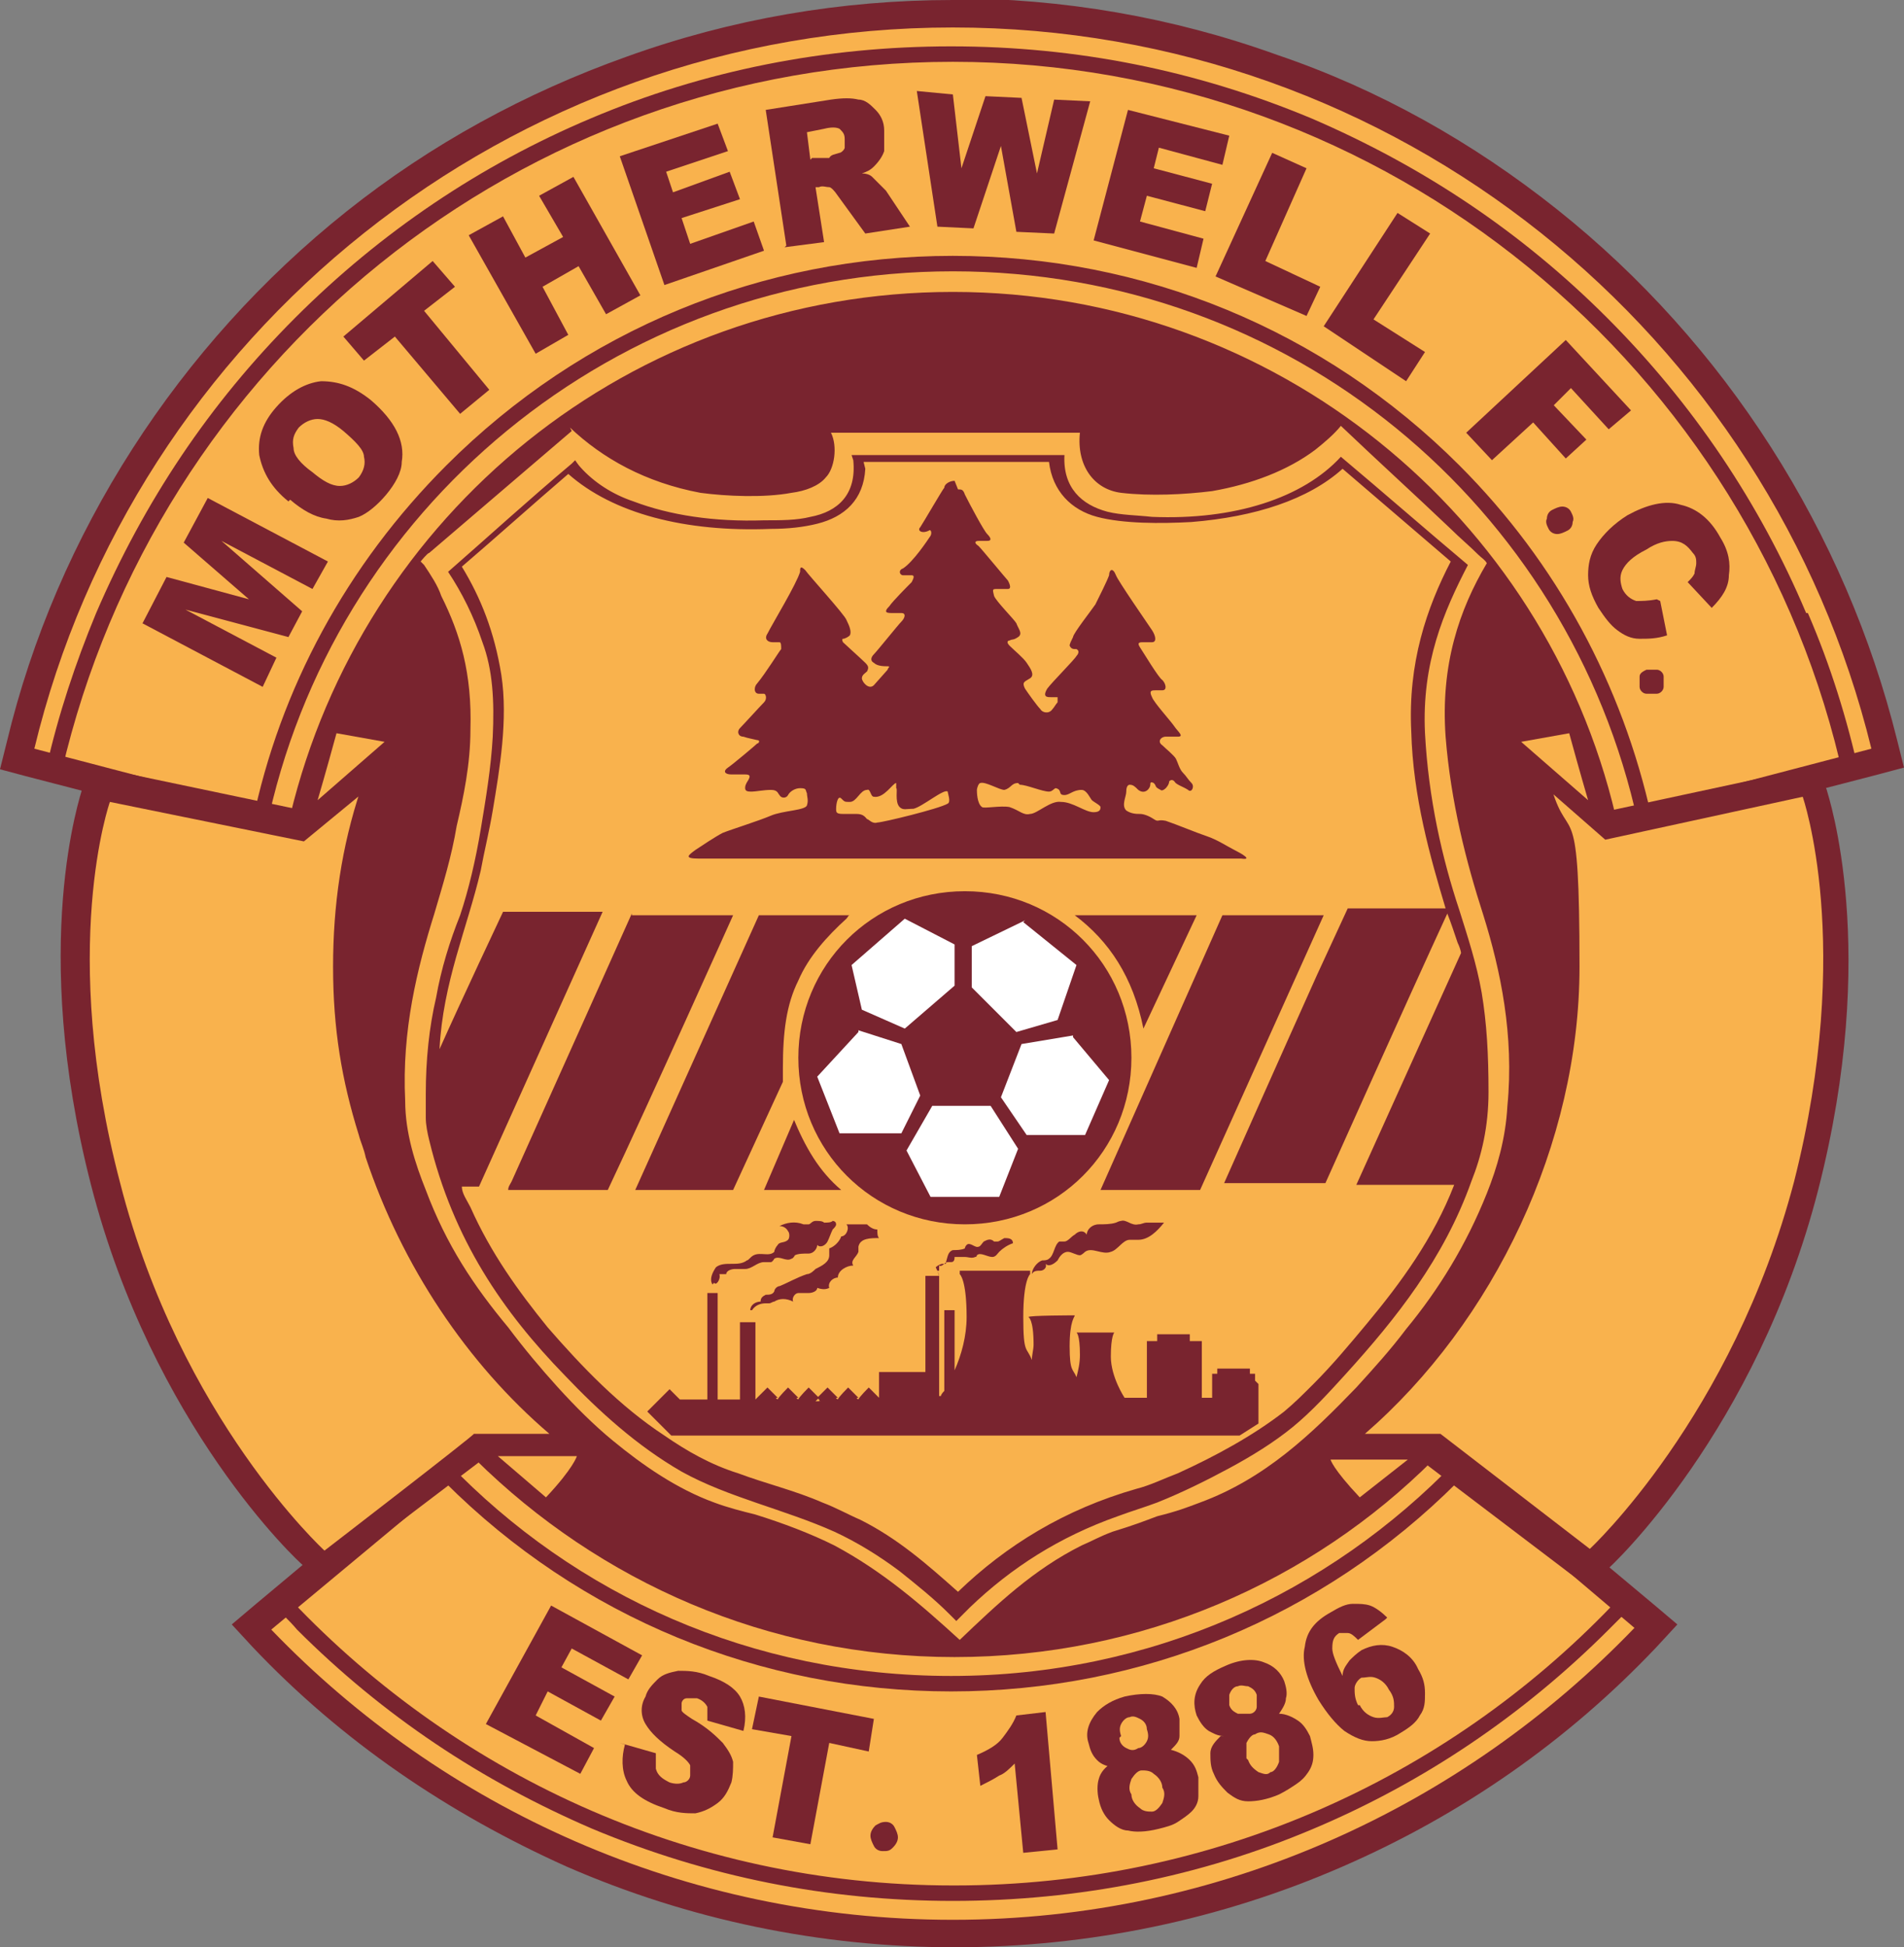 <?xml version="1.0" encoding="UTF-8"?>
<svg id="Livello_1" xmlns="http://www.w3.org/2000/svg" version="1.1" viewBox="0 0 110.9 113.4">
  <rect x="0" y="0" width="110.9" height="113.4" fill="#808080" stroke="none"/>
  <!-- Generator: Adobe Illustrator 29.5.1, SVG Export Plug-In . SVG Version: 2.1.0 Build 141)  -->
  <defs>
    <style>
      .st0 {
        fill: #79242f;
      }

      .st1 {
        fill: #fff;
      }

      .st2 {
        fill: #f9b24d;
      }
    </style>
  </defs>
  <path class="st0" d="M94.9,57.6c0,23.1-17.8,41.8-39.8,41.8S15.3,80.7,15.3,57.6,33.1,15.9,55.1,15.9s39.8,18.7,39.8,41.8"/>
  <path class="st2" d="M93.3,47.8c-2-8.4-6.8-16-13.5-21.4-7-5.6-15.3-8.5-24.3-8.5s-17.3,2.9-24.2,8.5c-6.7,5.4-11.6,13-13.5,21.3l-.9,3.7-.6-3.2-15.2-4,.2-.8c2.9-11.9,9.8-22.8,19.5-30.5C30.7,5,42.7.8,55.5.8s24.8,4.2,34.8,12.1c9.7,7.7,16.6,18.5,19.5,30.5l.2.8-15.2,4-.6,3.5-.9-3.9Z"/>
  <path class="st0" d="M55.5,1.6c25.9,0,47.6,17.9,53.5,42l-14.9,3.9h0c-4.1-17.4-19.8-30.5-38.6-30.5s-34.4,13-38.6,30.5h0s-14.9-3.9-14.9-3.9C7.8,19.5,29.6,1.6,55.5,1.6M55.5,0c-6.5,0-12.9,1.1-19,3.3-5.9,2.1-11.4,5.1-16.3,9C10.4,20.1,3.3,31.1.4,43.2l-.4,1.6,1.5.4,13.9,3.6,1.2,6.9,1.9-7.8c1.9-8.2,6.6-15.6,13.3-20.9,3.3-2.6,7-4.7,10.9-6.1,4.1-1.5,8.4-2.2,12.8-2.2s8.7.7,12.8,2.2c4,1.4,7.6,3.5,11,6.1,6.6,5.3,11.3,12.7,13.2,20.9l1.8,7.8,1.2-7,13.9-3.6,1.5-.4-.4-1.6c-3-12.1-10-23.1-19.8-30.9-4.9-3.9-10.4-7-16.3-9-6.1-2.2-12.5-3.3-19-3.3"/>
  <path class="st2" d="M55.5,112.6c-15.4,0-29.7-6.1-40.3-17.2l-.6-.6,12.1-10.1-1.1-3,2.7,2.6c7.3,7.2,17,11.2,27.3,11.2s20-4,27.4-11.3l2.6-2.6-1.1,2.9,12.1,10.1-.6.6c-10.6,11.1-25,17.2-40.3,17.2"/>
  <path class="st0" d="M83.4,84.8h0s11.8,10,11.8,10c-10,10.4-24.1,17-39.7,17s-29.7-6.5-39.7-16.9l11.9-9.9h0c7.2,7.1,17,11.5,27.9,11.5s20.8-4.4,27.9-11.5M87.4,78.6l-5.1,5.1c-7.2,7.1-16.7,11-26.8,11s-19.6-3.9-26.7-11l-5-5,2,5.6-11,9.2-1.3,1.1,1.2,1.3c5.2,5.5,11.4,9.7,18.3,12.8,7.1,3.1,14.8,4.7,22.6,4.7s15.5-1.6,22.6-4.7c6.9-3,13.1-7.3,18.3-12.8l1.2-1.3-1.3-1.1-11-9.2,2.1-5.8Z"/>
  <path class="st2" d="M18.2,90.8c-.3-.3-8.6-8-12.2-21.8-3.6-13.8-.7-22.3-.5-22.7l.2-.7,11.6,2.4,5.2-4.4-.9,2.7c-1,3.2-1.6,6.6-1.6,10,0,9.8,4.7,20,12.2,26.5l1.6,1.4-6.2.2-9.1,6.9-.5-.5Z"/>
  <path class="st0" d="M21,46c-1.1,3.3-1.6,6.7-1.6,10.3s.5,6.6,1.5,9.8c.1.4.3.8.4,1.3,2.1,6.3,5.9,12,10.7,16.1h-4.4c0,.1-8.7,6.8-8.7,6.8,0,0-8.4-7.7-11.9-21.4-3.6-13.7-.6-22.2-.6-22.2l11.3,2.3,3.4-2.8ZM24.3,41.2l-4.3,3.6-2.8,2.3-10.5-2.2-1.4-.3-.5,1.3c-.1.4-3.1,9.1.5,23.1,3.6,14,12,21.9,12.4,22.2l1,.9,1.1-.8,8.3-6.3h3.8c0,0,4.2-.2,4.2-.2l-3.2-2.8c-3.5-3.1-6.5-7-8.6-11.6-2.2-4.6-3.3-9.6-3.3-14.3s.5-6.6,1.5-9.8l1.7-5.4Z"/>
  <path class="st2" d="M83.5,84.3l-6.2-.2,1.6-1.4c7.5-6.5,12.2-16.7,12.2-26.5s-.5-6.8-1.6-10l-.9-2.8,5.1,4.5,11.8-2.6.2.7c.1.4,3,9-.5,22.8-3.6,13.8-11.8,21.5-12.2,21.8l-.5.5-9-6.9Z"/>
  <path class="st0" d="M90.3,46.1l3.2,2.8,11.5-2.5s3,8.6-.5,22.4c-3.6,13.7-11.9,21.4-11.9,21.4l-8.7-6.7h-4.4c7.5-6.5,12.5-16.9,12.5-27.2s-.6-7-1.6-10.3M86.9,40.9l1.8,5.7c1,3.2,1.5,6.4,1.5,9.8,0,4.7-1.1,9.7-3.3,14.3-2.1,4.5-5.1,8.5-8.6,11.6l-3.2,2.8h4.2c0,.1,3.8.2,3.8.2l8.3,6.3,1.1.8,1-.9c.4-.3,8.8-8.2,12.4-22.2,3.6-14,.6-22.9.5-23.3l-.5-1.4-1.4.3-10.7,2.3-2.6-2.3-4.5-4Z"/>
  <path class="st0" d="M84.8,85.1c-7.4,7.7-17.8,12.5-29.4,12.5s-21.9-4.7-29.3-12.4c-.2.3-.4.5-.7.6.2.2.3.3.5.5,7.9,7.9,18.4,12.2,29.5,12.2s21.6-4.3,29.5-12.2c.2-.2.3-.3.5-.5-.2-.2-.5-.4-.6-.6"/>
  <path class="st0" d="M96.2,47.6c-1.7-7.7-5.5-14.8-11.2-20.5-7.9-7.9-18.4-12.2-29.5-12.2s-21.6,4.3-29.5,12.2c-5.8,5.8-9.7,13-11.3,20.8.3.1.6.2.8.4,3.8-18.6,20.3-32.5,40-32.5s35.9,13.7,39.9,32.1c.3-.1.5-.2.8-.3"/>
  <path class="st0" d="M55.5,109.8c-15.4,0-29.3-6.6-39-17.1-.2.2-.5.3-.8.5.5.6,1.1,1.1,1.6,1.7,5,5,10.7,8.8,17.2,11.6,6.7,2.8,13.7,4.2,21,4.2s14.4-1.4,21-4.2c6.4-2.7,12.2-6.6,17.2-11.6.3-.3.6-.6.9-.9-.2-.2-.5-.3-.7-.5-9.7,10.1-23.3,16.3-38.3,16.3"/>
  <path class="st0" d="M105.2,35.7c-2.7-6.4-6.6-12.2-11.6-17.2-5-5-10.7-8.8-17.2-11.6-6.7-2.8-13.7-4.2-21-4.2s-14.4,1.4-21,4.2c-6.4,2.7-12.2,6.6-17.2,11.6-5,5-8.8,10.7-11.6,17.2-1.2,2.9-2.2,5.9-2.9,9,0,0,.1,0,.2,0,.2,0,.5.1.7.2C9.1,21.2,30.2,3.6,55.5,3.6s46.7,17.9,51.9,41.8c.2-.2.5-.3.9-.3-.7-3.2-1.7-6.4-3-9.4"/>
  <polygon class="st0" points="32.1 93.5 37.4 96.4 36.6 97.8 33.3 96 32.7 97.1 35.8 98.8 35 100.2 31.9 98.5 31.2 99.9 34.6 101.8 33.8 103.3 28.3 100.4 32.1 93.5"/>
  <path class="st0" d="M36.1,101.5l2.1.6c0,.4,0,.7,0,.9.1.4.4.6.8.8.3.1.6.1.8,0,.2,0,.4-.2.4-.4,0-.2,0-.4,0-.6-.1-.2-.4-.5-.9-.8-.9-.6-1.4-1.1-1.7-1.6-.3-.5-.3-1.1,0-1.6.1-.4.4-.7.7-1,.3-.3.7-.4,1.2-.5.5,0,1.1,0,1.8.3.9.3,1.5.7,1.8,1.2s.4,1.2.2,2l-2.1-.6c0-.4,0-.6,0-.8-.1-.2-.3-.4-.6-.5-.2,0-.5,0-.6,0-.2,0-.3.2-.3.3,0,.1,0,.2,0,.4,0,.1.3.3.6.5.9.5,1.4,1,1.8,1.4.3.4.5.7.6,1.1,0,.4,0,.8-.1,1.2-.2.5-.4.9-.8,1.2-.4.3-.8.5-1.3.6-.5,0-1.1,0-1.8-.3-1.2-.4-1.9-.9-2.2-1.6-.3-.6-.3-1.4-.1-2.1"/>
  <polygon class="st0" points="44.2 98.8 50.9 100.1 50.6 102 48.3 101.5 47.2 107.4 45 107 46.1 101.1 43.8 100.7 44.2 98.8"/>
  <path class="st0" d="M51.6,106.1c.2,0,.4.1.5.3.1.2.2.4.2.6,0,.2-.1.4-.3.6-.2.2-.3.2-.6.2-.2,0-.4-.1-.5-.3-.1-.2-.2-.4-.2-.6,0-.2.1-.4.3-.6.2-.1.3-.2.6-.2"/>
  <path class="st0" d="M60.9,99.7l.7,8-2,.2-.5-5.2c-.3.3-.6.6-.9.7-.3.2-.7.4-1.1.6l-.2-1.8c.7-.3,1.2-.6,1.5-1s.6-.8.8-1.3l1.7-.2Z"/>
  <path class="st0" d="M64.7,102.9c-.4-.1-.6-.2-.8-.4-.3-.3-.4-.6-.5-1-.2-.6,0-1.2.5-1.8.4-.4.9-.7,1.6-.9.9-.2,1.7-.2,2.2,0,.5.3.9.7,1,1.3,0,.3,0,.7,0,1,0,.3-.2.5-.5.8.4.1.8.3,1.1.6.3.3.4.6.5,1,0,.4,0,.8,0,1.1,0,.4-.2.7-.4.9-.2.2-.5.4-.8.6-.3.2-.7.3-1.1.4-.8.2-1.4.2-1.8.1-.4,0-.8-.3-1.1-.6-.3-.3-.5-.7-.6-1.2-.1-.4-.1-.9,0-1.2.1-.4.4-.7.7-.9M65.2,101.2c0,.3.2.5.4.6.2.1.4.2.7,0,.2,0,.4-.2.5-.4.1-.2.1-.4,0-.7,0-.3-.2-.5-.4-.6-.2-.1-.4-.2-.6-.1-.2,0-.4.2-.5.4-.1.2-.1.4,0,.7M65.9,104.5c0,.3.2.6.5.8.2.2.5.2.7.2.2,0,.4-.2.6-.5.1-.3.2-.6,0-.9,0-.3-.2-.6-.5-.8-.2-.2-.5-.2-.7-.2-.2,0-.4.2-.6.5-.1.3-.2.6,0,.9"/>
  <path class="st0" d="M71.3,101.1c-.4,0-.7-.2-.9-.3-.3-.2-.5-.5-.7-.9-.2-.6-.2-1.2.2-1.8.3-.5.8-.8,1.5-1.1.9-.4,1.7-.4,2.2-.2.6.2,1,.6,1.2,1.1.1.3.2.7.1,1,0,.3-.2.6-.4.9.4,0,.8.2,1.1.4.3.2.5.5.7.9.1.4.2.7.2,1.1,0,.4-.1.7-.3,1-.2.3-.4.5-.7.7-.3.2-.6.4-1,.6-.7.3-1.3.4-1.8.4-.5,0-.8-.2-1.2-.5-.3-.3-.6-.6-.8-1.1-.2-.4-.2-.8-.2-1.2,0-.4.3-.7.6-1M71.6,99.3c.1.3.3.4.5.5.2,0,.4,0,.7,0,.2,0,.4-.2.4-.4,0-.2,0-.4,0-.7-.1-.3-.3-.4-.5-.5-.2,0-.4-.1-.6,0-.2,0-.4.2-.5.5,0,.2,0,.4,0,.7M72.7,102.5c.1.3.3.5.6.7.3.1.5.2.7,0,.2,0,.4-.3.5-.6,0-.3,0-.6,0-.9-.1-.3-.3-.6-.6-.7s-.5-.2-.8,0c-.2,0-.4.3-.5.5,0,.3,0,.6,0,.9"/>
  <path class="st0" d="M80.7,94.3l-1.6,1.2c-.2-.2-.4-.4-.6-.4-.2,0-.3,0-.5,0-.3.2-.4.4-.4.9,0,.3.2.8.6,1.6,0-.4.2-.6.4-.9.2-.2.4-.4.7-.6.6-.3,1.2-.4,1.8-.2.6.2,1.2.6,1.5,1.3.3.5.4.9.4,1.4,0,.5,0,.9-.3,1.3-.2.4-.6.7-1.1,1-.6.4-1.2.5-1.7.5-.5,0-1-.2-1.6-.6-.5-.4-1-1-1.5-1.8-.7-1.2-1-2.3-.8-3.1.1-.9.6-1.5,1.5-2,.5-.3.9-.5,1.3-.5.4,0,.7,0,1,.1.3.1.7.4,1,.7M79.2,99.3c.2.4.5.6.8.7.3.1.6,0,.8,0,.2-.1.4-.3.4-.6,0-.3,0-.6-.3-1-.2-.4-.5-.6-.8-.7-.3-.1-.5,0-.8,0-.2.1-.4.4-.4.6,0,.3,0,.6.2,1"/>
  <polygon class="st0" points="8.3 36.3 9.7 33.6 14.5 34.9 10.7 31.6 12.1 29 19.1 32.7 18.2 34.3 12.9 31.5 17.6 35.6 16.8 37.1 10.8 35.5 16.1 38.3 15.3 40 8.3 36.3"/>
  <path class="st0" d="M16.8,29.2c-1-.8-1.5-1.7-1.7-2.7-.1-1,.2-1.9,1-2.8.8-.9,1.7-1.4,2.6-1.5,1,0,1.9.3,2.9,1.1.7.6,1.2,1.2,1.5,1.8.3.6.4,1.2.3,1.8,0,.6-.4,1.3-.9,1.9-.5.6-1.1,1.1-1.6,1.3-.6.2-1.2.3-1.9.1-.7-.1-1.4-.5-2.1-1.1M18.2,27.5c.6.5,1.1.8,1.6.8.4,0,.8-.2,1.1-.5.3-.4.4-.8.3-1.2,0-.4-.5-.9-1.2-1.5-.6-.5-1.1-.7-1.5-.7-.4,0-.8.2-1.1.5-.3.4-.4.7-.3,1.2,0,.4.4.9,1.1,1.4"/>
  <polygon class="st0" points="20 19.6 25.2 15.2 26.5 16.7 24.7 18.1 28.5 22.7 26.8 24.1 23 19.6 21.2 21 20 19.6"/>
  <polygon class="st0" points="27.3 13.7 29.3 12.6 30.6 15 32.8 13.8 31.4 11.4 33.4 10.3 37.3 17.2 35.3 18.3 33.7 15.5 31.6 16.7 33.1 19.5 31.2 20.6 27.3 13.7"/>
  <polygon class="st0" points="36.1 9.1 41.8 7.2 42.4 8.8 38.8 10 39.2 11.2 42.5 10 43.1 11.6 39.7 12.7 40.2 14.2 43.9 12.9 44.5 14.6 38.7 16.6 36.1 9.1"/>
  <path class="st0" d="M45.8,14.3l-1.2-7.9,3.8-.6c.7-.1,1.2-.1,1.6,0,.4,0,.7.3,1,.6.3.3.5.7.5,1.2,0,.4,0,.8,0,1.2-.1.3-.3.6-.6.9-.2.2-.4.3-.7.4.3,0,.5.1.6.2,0,0,.2.2.4.4.2.2.3.3.4.4l1.4,2.1-2.6.4-1.6-2.2c-.2-.3-.4-.5-.5-.5-.2,0-.4-.1-.6,0h-.2s.5,3.2.5,3.2l-2.3.3ZM47.3,9.2h1c.1-.2.3-.2.6-.3.1,0,.3-.2.3-.3,0-.1,0-.3,0-.5,0-.3-.1-.4-.3-.6-.2-.1-.5-.1-.9,0l-1,.2.2,1.6Z"/>
  <polygon class="st0" points="53.4 5.3 55.5 5.5 56 9.8 57.4 5.6 59.5 5.7 60.4 10.1 61.4 5.8 63.5 5.9 61.4 13.6 59.2 13.5 58.3 8.5 56.7 13.3 54.6 13.2 53.4 5.3"/>
  <polygon class="st0" points="65.7 6.4 71.6 7.9 71.2 9.6 67.5 8.6 67.2 9.8 70.6 10.7 70.2 12.3 66.8 11.4 66.4 12.9 70.1 13.9 69.7 15.6 63.7 14 65.7 6.4"/>
  <polygon class="st0" points="74.1 8.9 76.1 9.8 73.7 15.2 76.9 16.7 76.1 18.4 70.8 16.1 74.1 8.9"/>
  <polygon class="st0" points="81.4 12.4 83.3 13.6 80 18.6 83 20.5 81.9 22.2 77.1 19 81.4 12.4"/>
  <polygon class="st0" points="91.2 19.8 95 23.9 93.7 25 91.5 22.6 90.5 23.6 92.4 25.6 91.2 26.7 89.3 24.6 86.9 26.8 85.4 25.2 91.2 19.8"/>
  <path class="st0" d="M91.5,29.8c.1.2.2.4.1.6,0,.2-.1.4-.3.5-.2.1-.4.2-.6.2-.2,0-.4-.1-.5-.3-.1-.2-.2-.4-.1-.6,0-.2.1-.4.3-.5.2-.1.4-.2.6-.2.2,0,.4.1.5.3"/>
  <path class="st0" d="M96.7,35l.4,2c-.6.2-1.1.2-1.6.2-.5,0-.9-.2-1.3-.5-.4-.3-.7-.7-1.1-1.3-.4-.7-.6-1.3-.6-1.9,0-.6.1-1.2.5-1.8.4-.6,1-1.2,1.8-1.7,1.1-.6,2.2-.9,3.1-.6.9.2,1.7.8,2.3,1.9.5.8.6,1.5.5,2.2,0,.7-.4,1.3-1,1.9l-1.4-1.5c.2-.2.3-.3.4-.5,0-.2.1-.4.1-.6,0-.2,0-.4-.2-.6-.3-.4-.6-.7-1.2-.7-.4,0-.9.1-1.5.5-.8.4-1.2.8-1.4,1.2-.2.4-.1.8,0,1.1.2.4.5.6.8.7.3,0,.7,0,1.2-.1"/>
  <path class="st0" d="M96.9,39.4c0,.2,0,.4,0,.6,0,.2-.2.4-.4.4-.2,0-.4,0-.6,0-.2,0-.4-.2-.4-.4,0-.2,0-.4,0-.6,0-.2.2-.3.4-.4.2,0,.4,0,.6,0,.2,0,.4.2.4.4"/>
  <path class="st2" d="M33.3,25.1c-2.7,2.3-5.6,4.8-8.3,7.1-.1,0-.5.5-.5.5,0,0,.1.1.2.2.4.6.8,1.2,1,1.8,1.1,2.2,1.8,4.5,1.7,7.8,0,2-.4,3.9-.8,5.6-.3,1.8-.8,3.4-1.3,5.1-1,3.2-1.9,6.8-1.7,10.9,0,1.9.6,3.7,1.2,5.2.6,1.6,1.3,3,2.1,4.3.8,1.3,1.7,2.5,2.7,3.7.9,1.2,1.9,2.4,2.9,3.5,1,1.1,2.1,2.2,3.2,3.1,1.7,1.4,3.7,2.8,5.9,3.6.8.3,1.6.5,2.4.7,1.6.5,3.2,1.1,4.6,1.8,2.8,1.5,5,3.4,7.3,5.5,2.2-2.1,4.3-4.1,7.1-5.5.7-.3,1-.5,1.8-.8,1.3-.4,1.8-.6,2.6-.9,1.2-.3,1.7-.5,2.5-.8,3.8-1.4,6.5-4,9.1-6.7,1-1.1,2-2.2,2.9-3.4,1.9-2.3,3.5-4.9,4.7-7.9.6-1.5,1.1-3.2,1.2-5.1.4-4.1-.4-7.9-1.4-11.1-1-3.1-1.9-6.6-2.2-10.4-.3-4.2.8-7.4,2.4-10.1-.1-.2-.3-.3-.5-.5-.5-.5-1.1-1-1.6-1.5-2.1-2-4.3-4-6.4-6-.4.5-1,1-1.5,1.4-1.6,1.2-3.7,2-6,2.4-1.6.2-3.6.3-5.3.1-1.6-.2-2.6-1.6-2.4-3.5h-14.5c.4.8.2,2.1-.3,2.6-.4.5-1.2.8-2,.9-1.6.3-3.8.2-5.3,0-3.2-.6-5.7-2-7.6-3.8M49.6,26.5h12.4c-.1,1.9,1,2.9,2.5,3.3.8.2,1.7.2,2.6.3,4.8.2,8.8-1.1,11-3.5,2.5,2.1,4.9,4.2,7.4,6.3-1.4,2.7-2.7,5.7-2.5,9.8.2,3.8,1,7.3,2,10.3.5,1.6,1,3.1,1.3,4.8.3,1.8.4,3.6.4,5.8,0,2-.4,3.7-1,5.2-1.6,4.5-4.4,8-7.3,11.2-1,1.1-2,2.2-3.1,3.1-1.1.9-2.4,1.7-3.7,2.4-1.3.7-2.7,1.4-4.2,2-.8.3-1.5.5-2.3.8-3.4,1.2-6.2,3-8.6,5.3-.1.1-.2.2-.4.4,0,0-.4.4-.4.4,0,0-.3-.3-.4-.4-.9-.9-1.9-1.7-2.9-2.5-1.2-.9-2.5-1.7-3.8-2.3-2.9-1.3-6.2-2-8.9-3.5-2.6-1.5-4.8-3.5-6.8-5.6-3.6-3.7-6.5-7.9-7.9-13.7-.1-.4-.2-.9-.2-1.3,0-.5,0-.9,0-1.4,0-2,.2-3.9.6-5.6.3-1.7.8-3.3,1.4-4.8.5-1.5.9-3.2,1.2-5,.3-1.8.6-3.6.7-5.4.1-2.1,0-3.9-.6-5.5-.5-1.5-1.2-2.9-2-4.1,2.4-2.1,4.7-4.2,7.2-6.3,0,0,.2-.2.2-.2,0,0,.2.3.3.4.8.9,1.9,1.6,3.1,2,2.1.8,4.7,1.2,7.6,1.1,1,0,1.9,0,2.7-.2,1.6-.3,2.7-1.3,2.5-3.3,0,0,0,0,0,0M50.4,27.3s0,0,0,0c-.1,1.8-1.2,2.8-2.8,3.2-.8.2-1.7.3-2.7.3-5,.2-9.2-.9-11.8-3.2-2.1,1.8-4.1,3.6-6.2,5.4,1.1,1.8,1.9,3.8,2.3,6.3.4,2.6-.1,5.5-.5,7.9-.2,1.2-.5,2.4-.7,3.5-.8,3.4-2.2,6.5-2.4,10.4,1.2-2.7,3.7-8,3.7-8h5.8l-7.2,16h-1c0,.4.3.8.5,1.2,1.2,2.7,2.8,4.9,4.5,7,2,2.3,4.2,4.6,6.8,6.3,1.3.9,2.7,1.7,4.3,2.2,1.6.6,3.3,1,4.9,1.7.8.3,1.5.7,2.2,1,2.2,1.1,3.9,2.6,5.7,4.2,2.8-2.7,6.2-4.8,10.4-6,.8-.2,1.6-.6,2.4-.9,2.2-1,4.4-2.2,6.2-3.6.6-.5,1.1-1,1.7-1.6,1.1-1.1,2.1-2.3,3.1-3.5,2-2.4,3.9-5,5.1-8.1h-5.7l6.1-13.5c0-.1-.1-.4-.2-.6-.2-.6-.4-1.2-.6-1.7-2.4,5.2-7.1,15.7-7.1,15.7h-5.9s3.6-8.1,5.4-12.1c.6-1.3,1.8-3.9,1.8-3.9h5.7c-.9-3-1.9-6.5-2-10.3-.2-4,.9-7.2,2.3-9.9-2.1-1.8-4.2-3.6-6.3-5.4-2,1.8-5.1,2.8-8.8,3.1-1.8.1-4,.1-5.5-.3-1.5-.4-2.6-1.5-2.8-3.2h-10.8ZM55.8,28.5c.2,0,.3,0,.4.3.3.6,1.1,2.1,1.3,2.3.2.2.3.4,0,.4-.3,0-.3,0-.5,0-.2,0-.3.1,0,.3.2.2,1.6,1.9,1.7,2,0,0,.3.5,0,.5-.3,0-.3,0-.6,0-.3,0-.3,0-.2.4.1.3,1.2,1.4,1.3,1.6.1.3.4.6.1.8-.3.2-.3.1-.5.2-.1,0-.2.1,0,.3.3.3.8.7,1,1,.2.3.5.7.2.9-.3.2-.5.2-.3.6.2.3.7,1,.9,1.2.1.2.5.3.7,0,.1-.1.2-.3.3-.4,0-.1,0-.3,0-.3-.2,0-.2,0-.4,0-.2,0-.5,0-.2-.5.3-.4,1.6-1.7,1.7-1.9.1-.1.2-.3,0-.4-.2,0-.3,0-.4-.2,0-.1.1-.3.2-.5,0-.2,1.1-1.6,1.3-1.9.2-.4.7-1.4.8-1.7,0-.3.2-.5.4,0,.1.3,1.9,2.9,2.1,3.2.2.3.3.7,0,.7-.3,0-.2,0-.5,0-.2,0-.4,0-.2.3.2.3,1.1,1.8,1.3,1.9.2.2.3.6,0,.6-.3,0-.2,0-.4,0-.2,0-.4,0-.2.4.1.3,1.1,1.4,1.3,1.7.2.3.6.6.2.6-.4,0-.4,0-.7,0-.3,0-.5.3-.2.5.2.2.7.6.8.8.1.2.2.6.4.8.2.2.3.4.5.6.2.2,0,.6-.2.4-.3-.2-.7-.3-.8-.5-.1-.1-.2-.1-.3,0,0,.2-.2.4-.2.4,0,0-.2.2-.3.1-.4-.2-.2-.2-.4-.4-.2-.1-.2,0-.2.1,0,.2-.3.6-.7.3-.2-.2-.3-.3-.5-.3-.1,0-.2.1-.2.4,0,.3-.3.8,0,1.1.3.2.6.2.8.2.2,0,.5.1.8.3.3.2.2,0,.7.1.6.2,1.8.7,2.4.9.6.2,1.2.6,1.6.8.4.2,1.1.6.4.5-.8,0-6.2,0-7.4,0-1.1,0-23.8,0-24.2,0-.9,0-.6-.2-.2-.5.3-.2,1.2-.8,1.6-1,.5-.2,2.1-.7,2.8-1,.7-.3,2-.3,2.1-.6.1-.3,0-.5,0-.7-.1-.2,0-.3-.4-.3-.3,0-.6.2-.7.4-.1.2-.4.2-.5,0-.1-.1-.1-.3-.5-.3-.4,0-.9.1-1.1.1-.2,0-.4,0-.4-.2,0-.1,0-.2.2-.5.1-.2.1-.3-.2-.3-.3,0-.3,0-.8,0-.4,0-.5-.2-.2-.4.3-.2,1.6-1.3,1.7-1.4.1,0,.2-.2,0-.2-.4-.1-.5-.1-.8-.2-.3,0-.4-.3-.2-.5.2-.2,1.2-1.3,1.4-1.5.2-.2.1-.5,0-.5-.2,0-.2,0-.3,0-.3,0-.3-.4-.1-.6.5-.6,1.3-1.9,1.4-2,0-.2,0-.4-.1-.4-.2,0-.1,0-.4,0-.3,0-.5-.2-.3-.5.3-.6,1.7-2.9,1.9-3.6,0-.2,0-.4.3-.1.2.3,2.3,2.6,2.4,2.9.2.4.3.7.2.9-.1.1-.3.2-.4.2,0,0-.1,0,0,.2.1.1,1.1,1,1.3,1.2.2.2.2.3.1.5-.1.1-.3.2-.3.4,0,.2.4.7.7.4.1-.1.7-.8.8-.9,0-.1.2-.2,0-.2-.2,0-.6,0-.8-.2-.2-.1-.2-.3,0-.5.2-.2,1.4-1.7,1.6-1.9.2-.2.3-.5,0-.5-.4,0-.3,0-.5,0-.3,0-.6,0-.2-.4.2-.3,1.1-1.2,1.3-1.4.1-.2.2-.4,0-.4-.2,0-.3,0-.5,0-.2,0-.3-.3,0-.4.6-.4,1.4-1.6,1.6-1.9.1-.2,0-.4-.1-.3-.4.2-.7,0-.5-.2.2-.3,1.3-2.2,1.4-2.3,0-.2.3-.4.6-.4M52.2,45.6c-.2,0-.7.9-1.3.8-.2,0-.2-.5-.4-.4-.4,0-.6.7-1,.7-.3,0-.3,0-.5-.2-.2-.2-.3.3-.3.6,0,.2,0,.3.4.3.4,0,.4,0,.8,0,.4,0,.5.2.6.3.1,0,.3.3.6.2.3,0,3.6-.8,4.1-1.1.2-.1,0-.6,0-.7-.2-.2-1.5.9-2,1-.4,0-.6.1-.8-.1-.3-.3-.1-1.1-.2-1.1,0,0,0,0,0,0M59.3,45.6c-.4,0-.4.3-.8.4-.3,0-1.1-.5-1.4-.4-.1,0-.2.3-.2.4,0,.1,0,.8.3,1,.1.1,1.1-.1,1.6,0,.6.2.8.5,1.2.4.4,0,1.2-.8,1.8-.7.7,0,1.4.6,1.9.6.4,0,.4-.2.4-.3,0-.1-.4-.3-.5-.4-.1-.1-.3-.6-.6-.6-.5,0-.7.3-1,.3-.4,0-.1-.3-.5-.4-.1,0-.2.2-.4.2-.4,0-1.3-.4-1.7-.4M36.8,53.3h5.9s-4.8,10.7-7.3,16c-1.8,0-3.9,0-5.8,0,0-.2.1-.3.2-.5,2.3-5.1,7-15.6,7-15.6M44.2,53.3h5.3c-.1,0-.1.1-.2.2-1.1,1-2.2,2.2-2.8,3.6-.7,1.4-.9,3-.9,5.1s0,.6,0,.8l-2.9,6.3h-5.7l7.2-16ZM62.6,53.3h7.1l-3.1,6.6c-.6-3-2-5.1-4-6.6M71.2,53.3h5.9l-7.2,16h-5.8l7.1-16ZM46.2,65.1c.7,1.7,1.5,3.1,2.8,4.2h-4.5l1.8-4.2Z"/>
  <path class="st0" d="M65.9,61.6c0,5.4-4.3,9.7-9.7,9.7s-9.7-4.3-9.7-9.7,4.3-9.7,9.7-9.7,9.7,4.3,9.7,9.7"/>
  <path class="st1" d="M52.7,53.5l-3.1,2.7.6,2.6,2.5,1.1,2.9-2.5v-2.4l-2.9-1.5ZM59.7,53.6l-3.1,1.5v2.4c0,0,2.6,2.6,2.6,2.6l2.4-.7,1.1-3.2-3.1-2.5ZM50,60.1l-2.4,2.6,1.3,3.3h3.6l1.1-2.2-1.1-3-2.5-.8ZM62.5,60.3l-3,.5-1.2,3.1,1.5,2.2h3.4l1.4-3.2-2.1-2.5ZM54.3,64.4l-1.5,2.6,1.4,2.7h4s1.1-2.8,1.1-2.8l-1.6-2.5h-3.4Z"/>
  <path class="st2" d="M19.6,42.7c-.6,2.2-1.1,3.9-1.1,3.9l3.9-3.4"/>
  <path class="st2" d="M91.4,42.7c.6,2.2,1.1,3.9,1.1,3.9l-3.9-3.4"/>
  <path class="st2" d="M31.8,87.2c1.6-1.7,1.8-2.4,1.8-2.4h-4.6"/>
  <path class="st2" d="M79.2,87.2c-1.6-1.7-1.7-2.2-1.7-2.2h4.5"/>
  <polygon class="st0" points="43.9 81.7 44 81.7 44 81.6 43.9 81.7"/>
  <polygon class="st0" points="44 81.6 44 81.6 44 81.6 44 81.6"/>
  <polygon class="st0" points="43.9 81.7 44 81.7 44 81.6 43.9 81.7"/>
  <polygon class="st0" points="51.6 81.6 51.7 81.6 51.6 81.5 51.6 81.6"/>
  <path class="st0" d="M73.3,80.6v2.3l-1.1.7h-33.1l-1.4-1.4,1.3-1.3.6.6h1.6v-6.2h.6v6.2h1.3v-4.5h.9v4.6h0c0,0,0,0,0,0h0c0,0,0-.1,0-.1l.7-.7.6.6h-.1c0,.1.2.1.2.1h-.1c0-.1.6-.7.6-.7l.6.6h-.1c0,.1.2.1.2.1h-.1c0-.1.6-.7.6-.7l.6.6-.2.2h.3l-.2-.2.6-.6.6.6h-.1c0,.1.2.1.2.1h-.1c0-.1.6-.7.6-.7l.6.6h-.1c0,.1.2.1.2.1h-.1c0-.1.6-.7.6-.7l.6.6h0c0,0,0,0,0,0h0v-1.5h2.7v-5.6h.8v7h.1s0-.1.2-.3v-4.7h.6v3.5c.4-.9.7-2,.7-3.1,0-2.2-.4-2.5-.4-2.5v-.2h3.7c0,0,0,.1,0,.2,0,0,0-.1,0-.2h.4v.2s-.4.3-.4,2.5.2,1.7.5,2.5c0-.3.1-.6.1-.9,0-1.5-.3-1.6-.3-1.6h0c0-.1,2.7-.1,2.7-.1h0c0,.1-.3.3-.3,1.8s.2,1.3.4,1.8c.1-.4.2-.8.2-1.3,0-1.2-.2-1.3-.2-1.3h0c0,0,2.2,0,2.2,0h0c0,0-.2.2-.2,1.4s.8,2.4.8,2.4h1.3v-3.3h.6v-.4h1.9v.4h.7v3.3h.6v-1.4h.3v-.3h1.9v.3h.3v.4h0Z"/>
  <polygon class="st0" points="44 81.6 44 81.7 43.9 81.7 44 81.6"/>
  <polygon class="st0" points="45.5 81.6 45.3 81.6 45.4 81.5 45.5 81.6"/>
  <polygon class="st0" points="45.5 81.6 45.3 81.6 45.4 81.5 45.5 81.6"/>
  <polygon class="st0" points="46.8 81.6 46.5 81.6 46.7 81.5 46.8 81.6"/>
  <polygon class="st0" points="46.8 81.6 46.5 81.6 46.7 81.5 46.8 81.6"/>
  <polygon class="st0" points="48 81.6 47.7 81.6 47.9 81.4 48 81.6"/>
  <polygon class="st0" points="48 81.6 47.7 81.6 47.9 81.4 48 81.6"/>
  <polygon class="st0" points="49.2 81.6 49 81.6 49.1 81.5 49.2 81.6"/>
  <polygon class="st0" points="49.2 81.6 49 81.6 49.1 81.5 49.2 81.6"/>
  <polygon class="st0" points="50.4 81.6 50.2 81.6 50.3 81.5 50.4 81.6"/>
  <polygon class="st0" points="50.4 81.6 50.2 81.6 50.3 81.5 50.4 81.6"/>
  <polygon class="st0" points="51.7 81.6 51.6 81.6 51.6 81.5 51.7 81.6"/>
  <path class="st0" d="M60,74.3s0,0,0,.2c0,0,0-.1,0-.2h0Z"/>
  <path class="st0" d="M41.5,74.8c-.2-.3,0-.7.2-1,.5-.4,1.3,0,1.8-.4.1,0,.2-.2.4-.3.4-.2.9.1,1.2-.2,0-.1.1-.3.2-.4.1-.2.4-.1.6-.3.1-.1.1-.4,0-.5-.1-.2-.3-.3-.5-.3.4-.2.9-.3,1.4-.1,0,0,.2,0,.3,0,.1,0,.2-.2.4-.2.2,0,.4,0,.5.1.2,0,.4,0,.5-.1,0,0,.2,0,.2.2,0,.1-.1.2-.2.3-.1.2-.2.5-.3.7-.1.2-.4.4-.6.2,0,.2-.2.5-.5.5-.3,0-.6,0-.8.1,0,0-.1.2-.2.2-.3.2-.7-.2-1,0,0,0-.1.2-.2.2-.1,0-.3,0-.4,0-.4,0-.7.4-1.1.4-.2,0-.4,0-.6,0-.2,0-.5.1-.5.3-.1,0-.3,0-.4,0,.1.3-.2.7-.3.5"/>
  <path class="st0" d="M43.7,76.3c0-.3.3-.5.6-.5,0-.2.1-.3.3-.4.2,0,.4,0,.5-.2,0,0,0-.1.1-.2,0,0,.1-.1.2-.1.5-.2,1-.5,1.6-.7.2,0,.4-.2.5-.3.4-.2.8-.4.8-.8,0-.1,0-.3,0-.4.3-.1.6-.4.7-.7.3,0,.5-.5.3-.7.4,0,.8,0,1.2,0,.2.2.4.3.6.3,0,.2,0,.4.1.5-.5,0-1.1,0-1.2.5,0,0,0,.2,0,.3-.1.3-.5.5-.3.8-.4,0-.9.3-.9.7-.3,0-.6.3-.5.6-.2.1-.4.1-.7,0,0,.2-.3.3-.5.3-.2,0-.4,0-.6,0-.2,0-.4.3-.3.5-.4-.2-.8-.2-1.1,0-.1,0-.2.1-.3.1,0,0-.2,0-.2,0-.3,0-.6.1-.8.4"/>
  <path class="st0" d="M54.7,74.3c0-.1-.1-.3-.2-.5.1-.1.3-.2.4-.2,0,0,.1,0,.2,0,0,0,0,0,0-.1.1-.3.1-.6.4-.7.2,0,.5,0,.7-.1,0,0,0-.1.1-.2.2-.2.5.2.7.1.1,0,.2-.2.3-.3.2-.1.4-.2.6,0,0,0,.1,0,.2,0,.1,0,.2-.1.4-.2.2,0,.5,0,.5.3-.3.1-.6.3-.8.5-.1.1-.2.3-.4.3-.3,0-.7-.3-.9-.1,0,0,0,.1-.1.1-.2.1-.4,0-.6,0-.2,0-.5,0-.6,0,0,.1,0,.3-.2.3,0,0-.1,0-.2,0-.2,0-.3.3-.5.2v.3c-.1,0-.2,0-.1,0"/>
  <path class="st0" d="M67.8,71.2c-.4.5-.9,1-1.5,1-.2,0-.3,0-.5,0-.4,0-.7.6-1.1.7-.5.2-1.1-.3-1.5,0,0,0-.2.2-.3.2-.2,0-.5-.2-.7-.2-.3,0-.5.3-.6.5-.2.2-.5.4-.7.2.1.2-.1.4-.3.4-.2,0-.4,0-.5.2,0,0,0,0,0,.2,0,0,0-.1,0-.2,0-.3.3-.7.6-.8.1,0,.3,0,.4-.1.3-.2.3-.8.6-1,.1,0,.2,0,.3,0,.2,0,.4-.3.6-.4.2-.2.5-.3.7,0,0-.3.3-.6.7-.6.3,0,.7,0,1-.1,0,0,.2-.1.3-.1.3-.1.6.3,1,.2.2,0,.3-.1.5-.1.1,0,.2,0,.4,0,.3,0,.6,0,.9,0"/>
</svg>